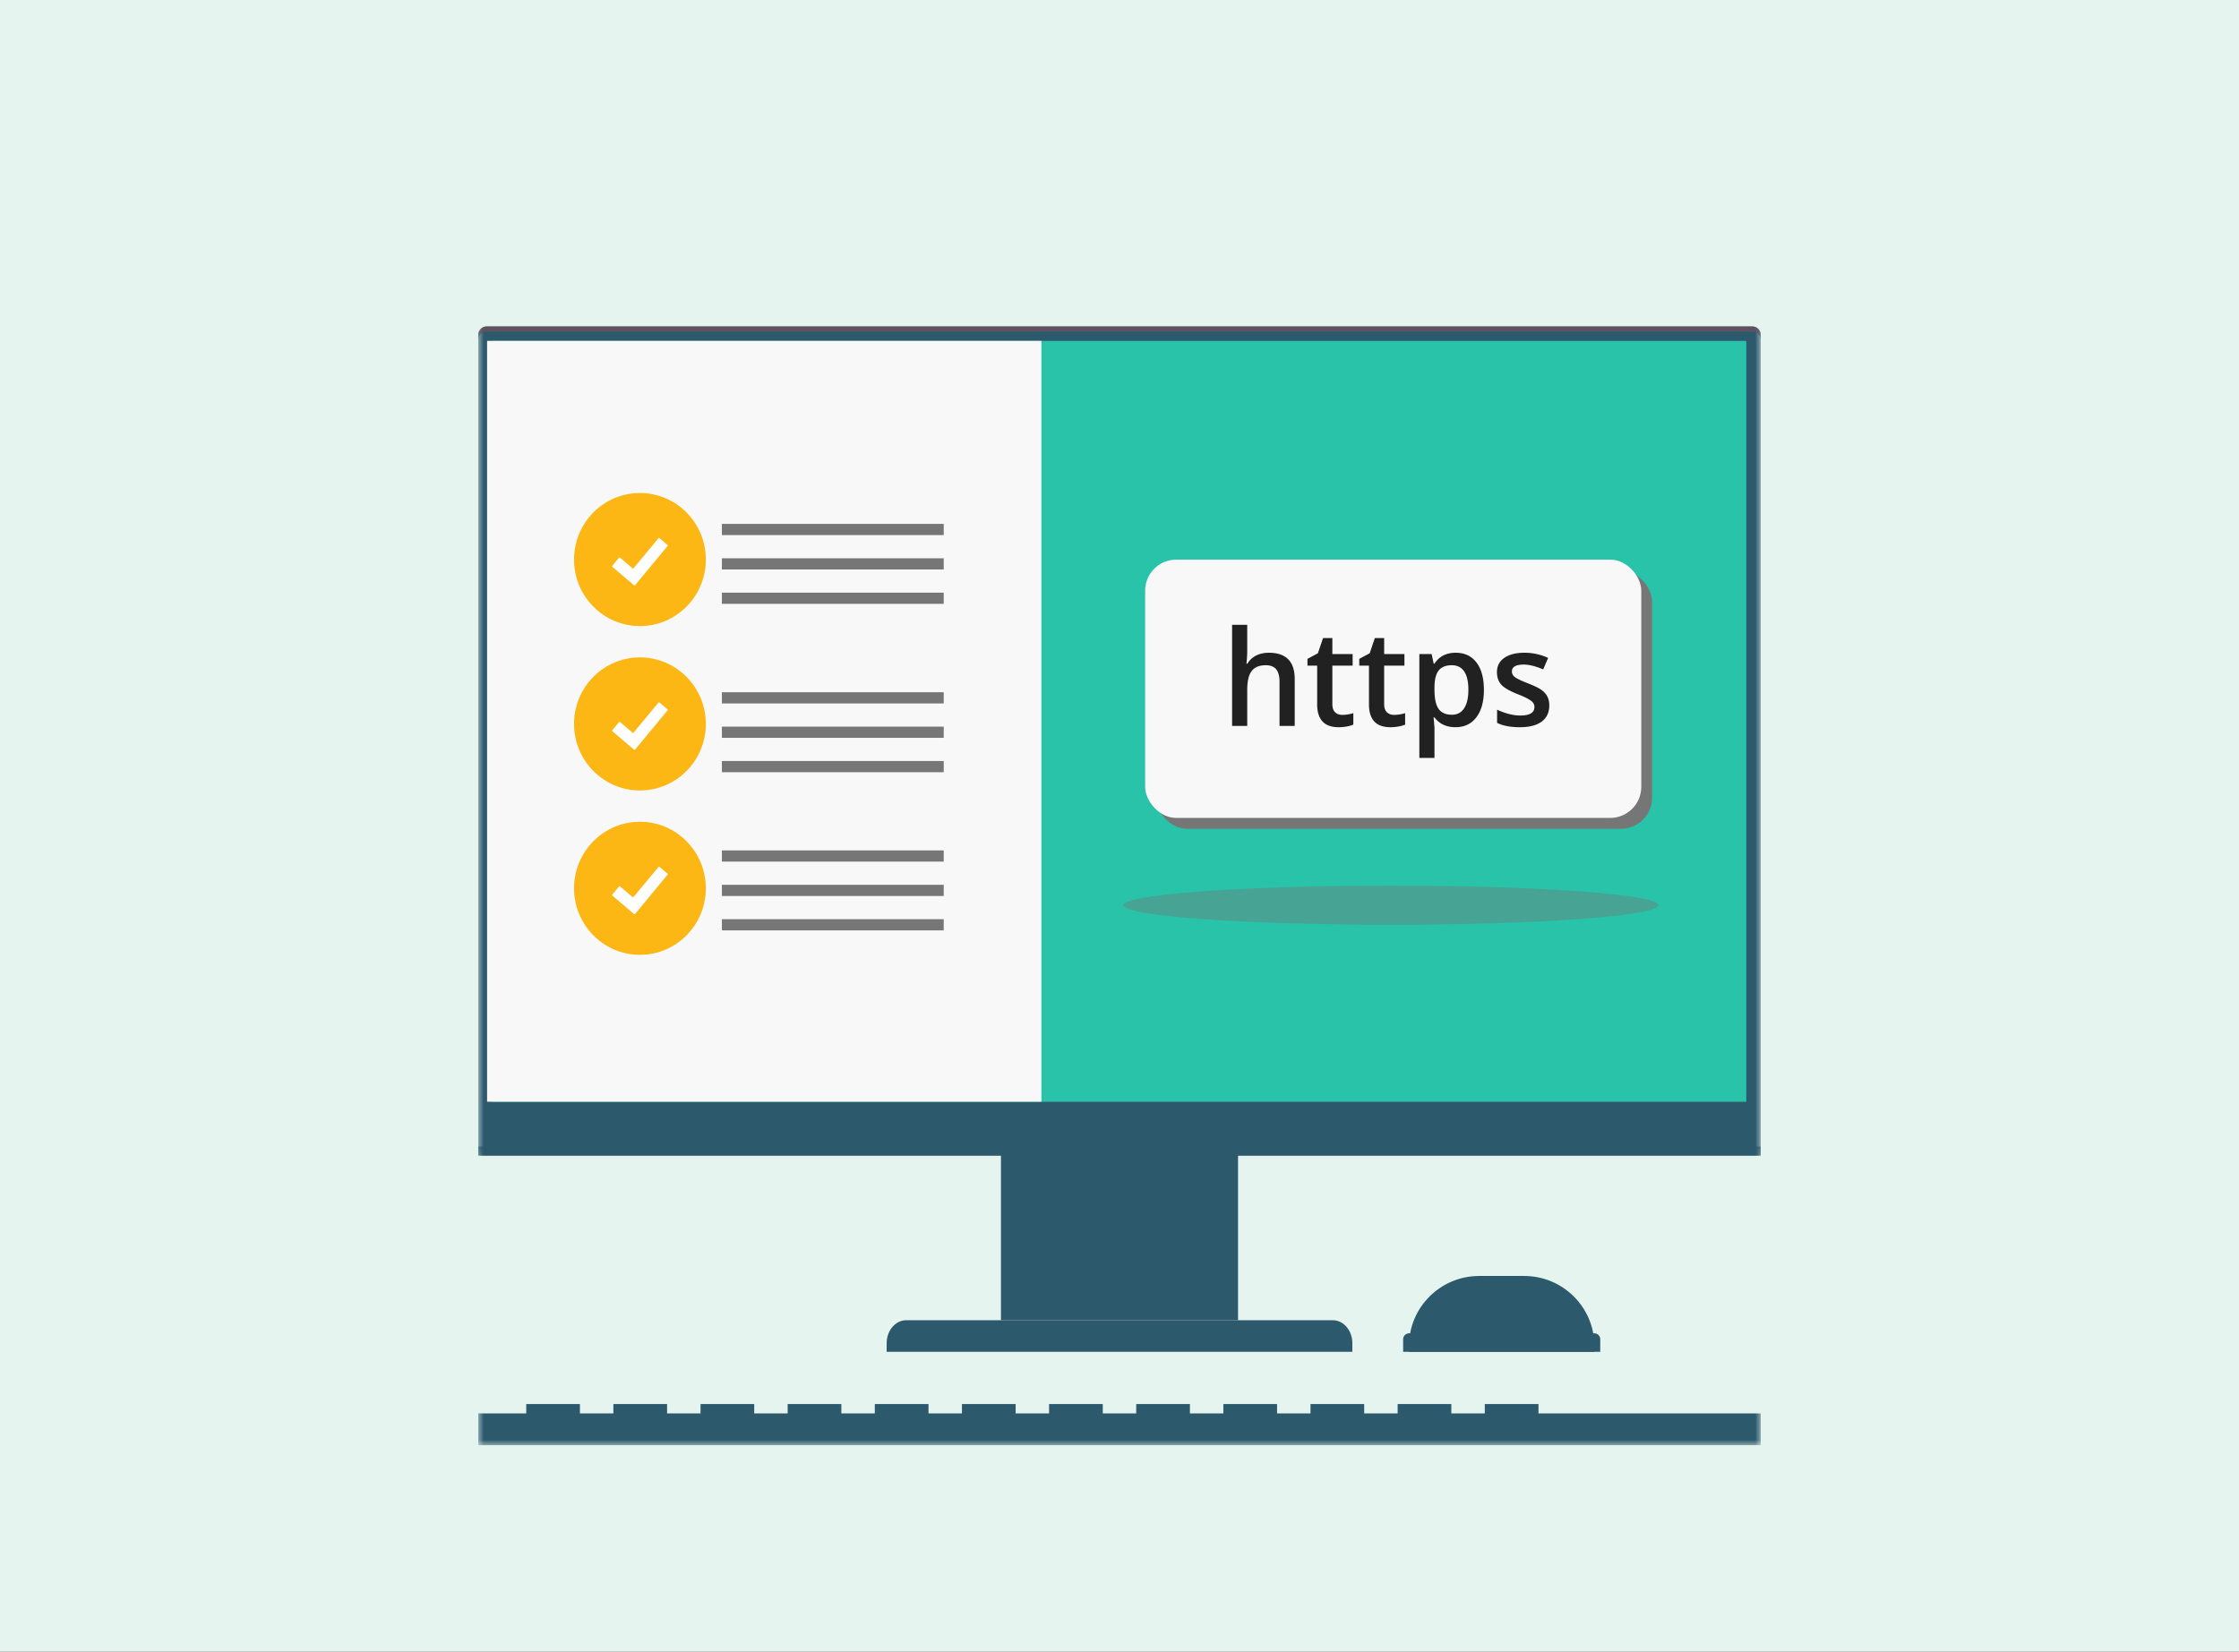 <svg width="206" height="152" viewBox="0 0 206 152" xmlns="http://www.w3.org/2000/svg" xmlns:xlink="http://www.w3.org/1999/xlink">
    <rect x="0" y="0" width="206" height="152" fill="#333333" stroke="none"/>
    <defs>
        <path id="zdw7dv3gua" d="M0 0h206v152H0z"/>
        <path id="0spwwhjg6c" d="M0 0h118v76.31H0z"/>
        <path id="bdccz5pgte" d="M0 114h118V0H0z"/>
    </defs>
    <g fill="none" fill-rule="evenodd">
        <mask id="eccmw1j2hb" fill="#fff">
            <use xlink:href="#zdw7dv3gua"/>
        </mask>
        <use fill="#E5F4EE" xlink:href="#zdw7dv3gua"/>
        <g mask="url(#eccmw1j2hb)">
            <g transform="translate(44 19)">
                <path fill="#2D596D" d="M48.093 102.495h21.814v-18.13H48.093z"/>
                <g transform="translate(0 11.04)">
                    <mask id="gpmtfxxiid" fill="#fff">
                        <use xlink:href="#0spwwhjg6c"/>
                    </mask>
                    <path d="M117.225 0H.775A.774.774 0 0 0 0 .773V76.31h118V.773a.774.774 0 0 0-.775-.773" fill="#2D596D" mask="url(#gpmtfxxiid)"/>
                </g>
                <mask id="yz2s7b67lf" fill="#fff">
                    <use xlink:href="#bdccz5pgte"/>
                </mask>
                <path fill="#2D596D" mask="url(#yz2s7b67lf)" d="M0 87.352h118v-.837H0z"/>
                <path d="M117.225 11.04H.775a.774.774 0 0 0-.775.773v.466c0-.427.347-.773.775-.773h116.45c.428 0 .775.346.775.773v-.466a.774.774 0 0 0-.775-.772" fill="#5F5160" mask="url(#yz2s7b67lf)"/>
                <path d="M39.382 102.495c-.996 0-1.804.945-1.804 2.114v.792h42.845v-.792c0-1.17-.809-2.114-1.804-2.114H39.382z" fill="#2D596D" mask="url(#yz2s7b67lf)"/>
                <path fill="#28C3A9" mask="url(#yz2s7b67lf)" d="M1.332 82.393H116.67V12.37H1.332z"/>
                <path fill="#2D596D" mask="url(#yz2s7b67lf)" d="M0 114h118v-2.929H0zM96.229 98.422h-4.13c-3.571 0-6.466 2.887-6.466 6.447v.532h17.06v-.532c0-3.56-2.894-6.447-6.464-6.447M4.417 111.071h4.94v-.865h-4.94zM12.434 111.071h4.941v-.865h-4.94zM20.452 111.071h4.94v-.865h-4.94zM28.469 111.071h4.94v-.865h-4.94zM36.486 111.071h4.941v-.865h-4.94zM44.504 111.071h4.94v-.865h-4.94zM52.521 111.071h4.94v-.865h-4.94zM60.538 111.071h4.941v-.865h-4.94zM68.556 111.071h4.94v-.865h-4.94zM76.573 111.071h4.94v-.865h-4.94zM84.59 111.071h4.941v-.865h-4.94zM92.608 111.071h4.941v-.865h-4.941z"/>
                <path d="M103.23 105.401H85.097v-1.153a.55.55 0 0 1 .55-.548h17.033a.55.55 0 0 1 .55.548v1.153z" fill="#2D596D" mask="url(#yz2s7b67lf)"/>
            </g>
        </g>
        <g mask="url(#eccmw1j2hb)">
            <path d="M127.967 85.102c-13.59 0-24.607-.807-24.607-1.801 0-.995 11.017-1.801 24.607-1.801s24.607.806 24.607 1.8c0 .995-11.017 1.802-24.607 1.802z" fill="#767676" opacity=".4"/>
            <g transform="translate(105.36 51.5)">
                <rect fill="#767676" x=".993" y="1" width="45.647" height="23.771" rx="2.86"/>
                <rect fill="#F8F8F8" width="45.647" height="23.771" rx="2.86"/>
                <path d="M13.76 15.304h-1.397v-4.066c0-.51-.101-.891-.305-1.142-.203-.251-.525-.377-.968-.377-.584 0-1.013.177-1.287.53-.275.352-.412.943-.412 1.772v3.283H8V6h1.391v2.362c0 .379-.023.783-.07 1.214h.088a1.94 1.94 0 0 1 .79-.742c.338-.175.732-.263 1.182-.263 1.586 0 2.38.807 2.38 2.422v4.31zM18.136 14.287c.34 0 .679-.053 1.018-.161v1.058a2.787 2.787 0 0 1-.595.17 4.06 4.06 0 0 1-.755.07c-1.318 0-1.977-.702-1.977-2.105V9.755h-.894v-.622l.959-.514.474-1.4h.858v1.472h1.865v1.064h-1.865v3.54c0 .339.084.589.252.75.167.162.387.242.66.242zM22.902 14.287c.34 0 .679-.053 1.018-.161v1.058a2.787 2.787 0 0 1-.595.17 4.06 4.06 0 0 1-.755.07c-1.318 0-1.977-.702-1.977-2.105V9.755h-.894v-.622l.959-.514.473-1.4h.859v1.472h1.865v1.064H21.99v3.54c0 .339.084.589.252.75.167.162.387.242.66.242zM28.55 15.423c-.83 0-1.472-.3-1.93-.902h-.083c.055.558.083.897.083 1.016v2.709h-1.392V8.69h1.125c.032.123.097.418.196.885h.07c.435-.67 1.086-1.005 1.954-1.005.817 0 1.454.3 1.91.897.456.598.684 1.437.684 2.517 0 1.08-.232 1.924-.696 2.53-.464.606-1.104.908-1.921.908zm-.338-5.704c-.552 0-.956.164-1.21.49-.255.327-.382.85-.382 1.567v.21c0 .805.126 1.388.379 1.748.252.361.665.541 1.237.541.481 0 .853-.199 1.113-.597.26-.4.39-.967.39-1.705 0-.741-.129-1.302-.387-1.683-.259-.38-.638-.57-1.14-.57zM37.182 13.42c0 .646-.233 1.141-.699 1.486-.466.345-1.133.517-2.001.517-.872 0-1.573-.133-2.102-.4v-1.214c.77.359 1.486.538 2.15.538.856 0 1.284-.26 1.284-.783a.624.624 0 0 0-.142-.419c-.095-.111-.25-.227-.468-.346a8.01 8.01 0 0 0-.906-.407c-.753-.295-1.264-.59-1.53-.885-.266-.295-.4-.678-.4-1.148 0-.566.226-1.006.678-1.318.452-.313 1.067-.47 1.845-.47.77 0 1.497.158 2.184.473l-.45 1.058c-.706-.295-1.3-.443-1.782-.443-.734 0-1.101.212-1.101.634 0 .207.096.383.287.526.192.144.609.341 1.252.592.541.212.934.405 1.178.58.245.176.427.378.545.607.118.23.178.504.178.822z" fill="#212121" fill-rule="nonzero"/>
            </g>
        </g>
        <g mask="url(#eccmw1j2hb)">
            <path fill="#F8F8F8" d="M44.815 31.37h51v70.02h-51z"/>
            <g fill="#767676">
                <path d="M66.418 49.242h20.41v-1.03h-20.41zM66.418 52.406h20.41v-1.03h-20.41zM66.418 55.57h20.41v-1.03h-20.41zM66.418 64.735h20.41v-1.03h-20.41zM66.418 67.9h20.41v-1.03h-20.41zM66.418 71.063h20.41v-1.03h-20.41zM66.418 79.29h20.41v-1.029h-20.41zM66.418 82.455h20.41v-1.03h-20.41zM66.418 85.62h20.41v-1.03h-20.41z"/>
            </g>
            <g transform="translate(52.815 45.37)">
                <ellipse fill="#FCB715" cx="6.063" cy="6.123" rx="6.063" ry="6.123"/>
                <path d="m7.863 4.152.733.624a.07.07 0 0 1 .008.097l-2.988 3.61a.069.069 0 0 1-.098.008L3.53 6.799a.07.07 0 0 1-.01-.098l.616-.743a.068.068 0 0 1 .097-.008l1.204 1.024 2.33-2.813a.068.068 0 0 1 .096-.009z" fill="#FFF"/>
            </g>
            <g transform="translate(52.815 60.497)">
                <ellipse fill="#FCB715" cx="6.063" cy="6.123" rx="6.063" ry="6.123"/>
                <path d="m7.863 4.152.733.624a.07.07 0 0 1 .008.097l-2.988 3.61a.069.069 0 0 1-.098.008L3.53 6.799a.07.07 0 0 1-.01-.098l.616-.743a.068.068 0 0 1 .097-.008l1.204 1.024 2.33-2.813a.068.068 0 0 1 .096-.009z" fill="#FFF"/>
            </g>
            <g transform="translate(52.815 75.624)">
                <ellipse fill="#FCB715" cx="6.063" cy="6.123" rx="6.063" ry="6.123"/>
                <path d="m7.863 4.152.733.624a.07.07 0 0 1 .008.097l-2.988 3.61a.069.069 0 0 1-.098.008L3.53 6.799a.07.07 0 0 1-.01-.098l.616-.743a.068.068 0 0 1 .097-.008l1.204 1.024 2.33-2.813a.068.068 0 0 1 .096-.009z" fill="#FFF"/>
            </g>
        </g>
    </g>
</svg>
